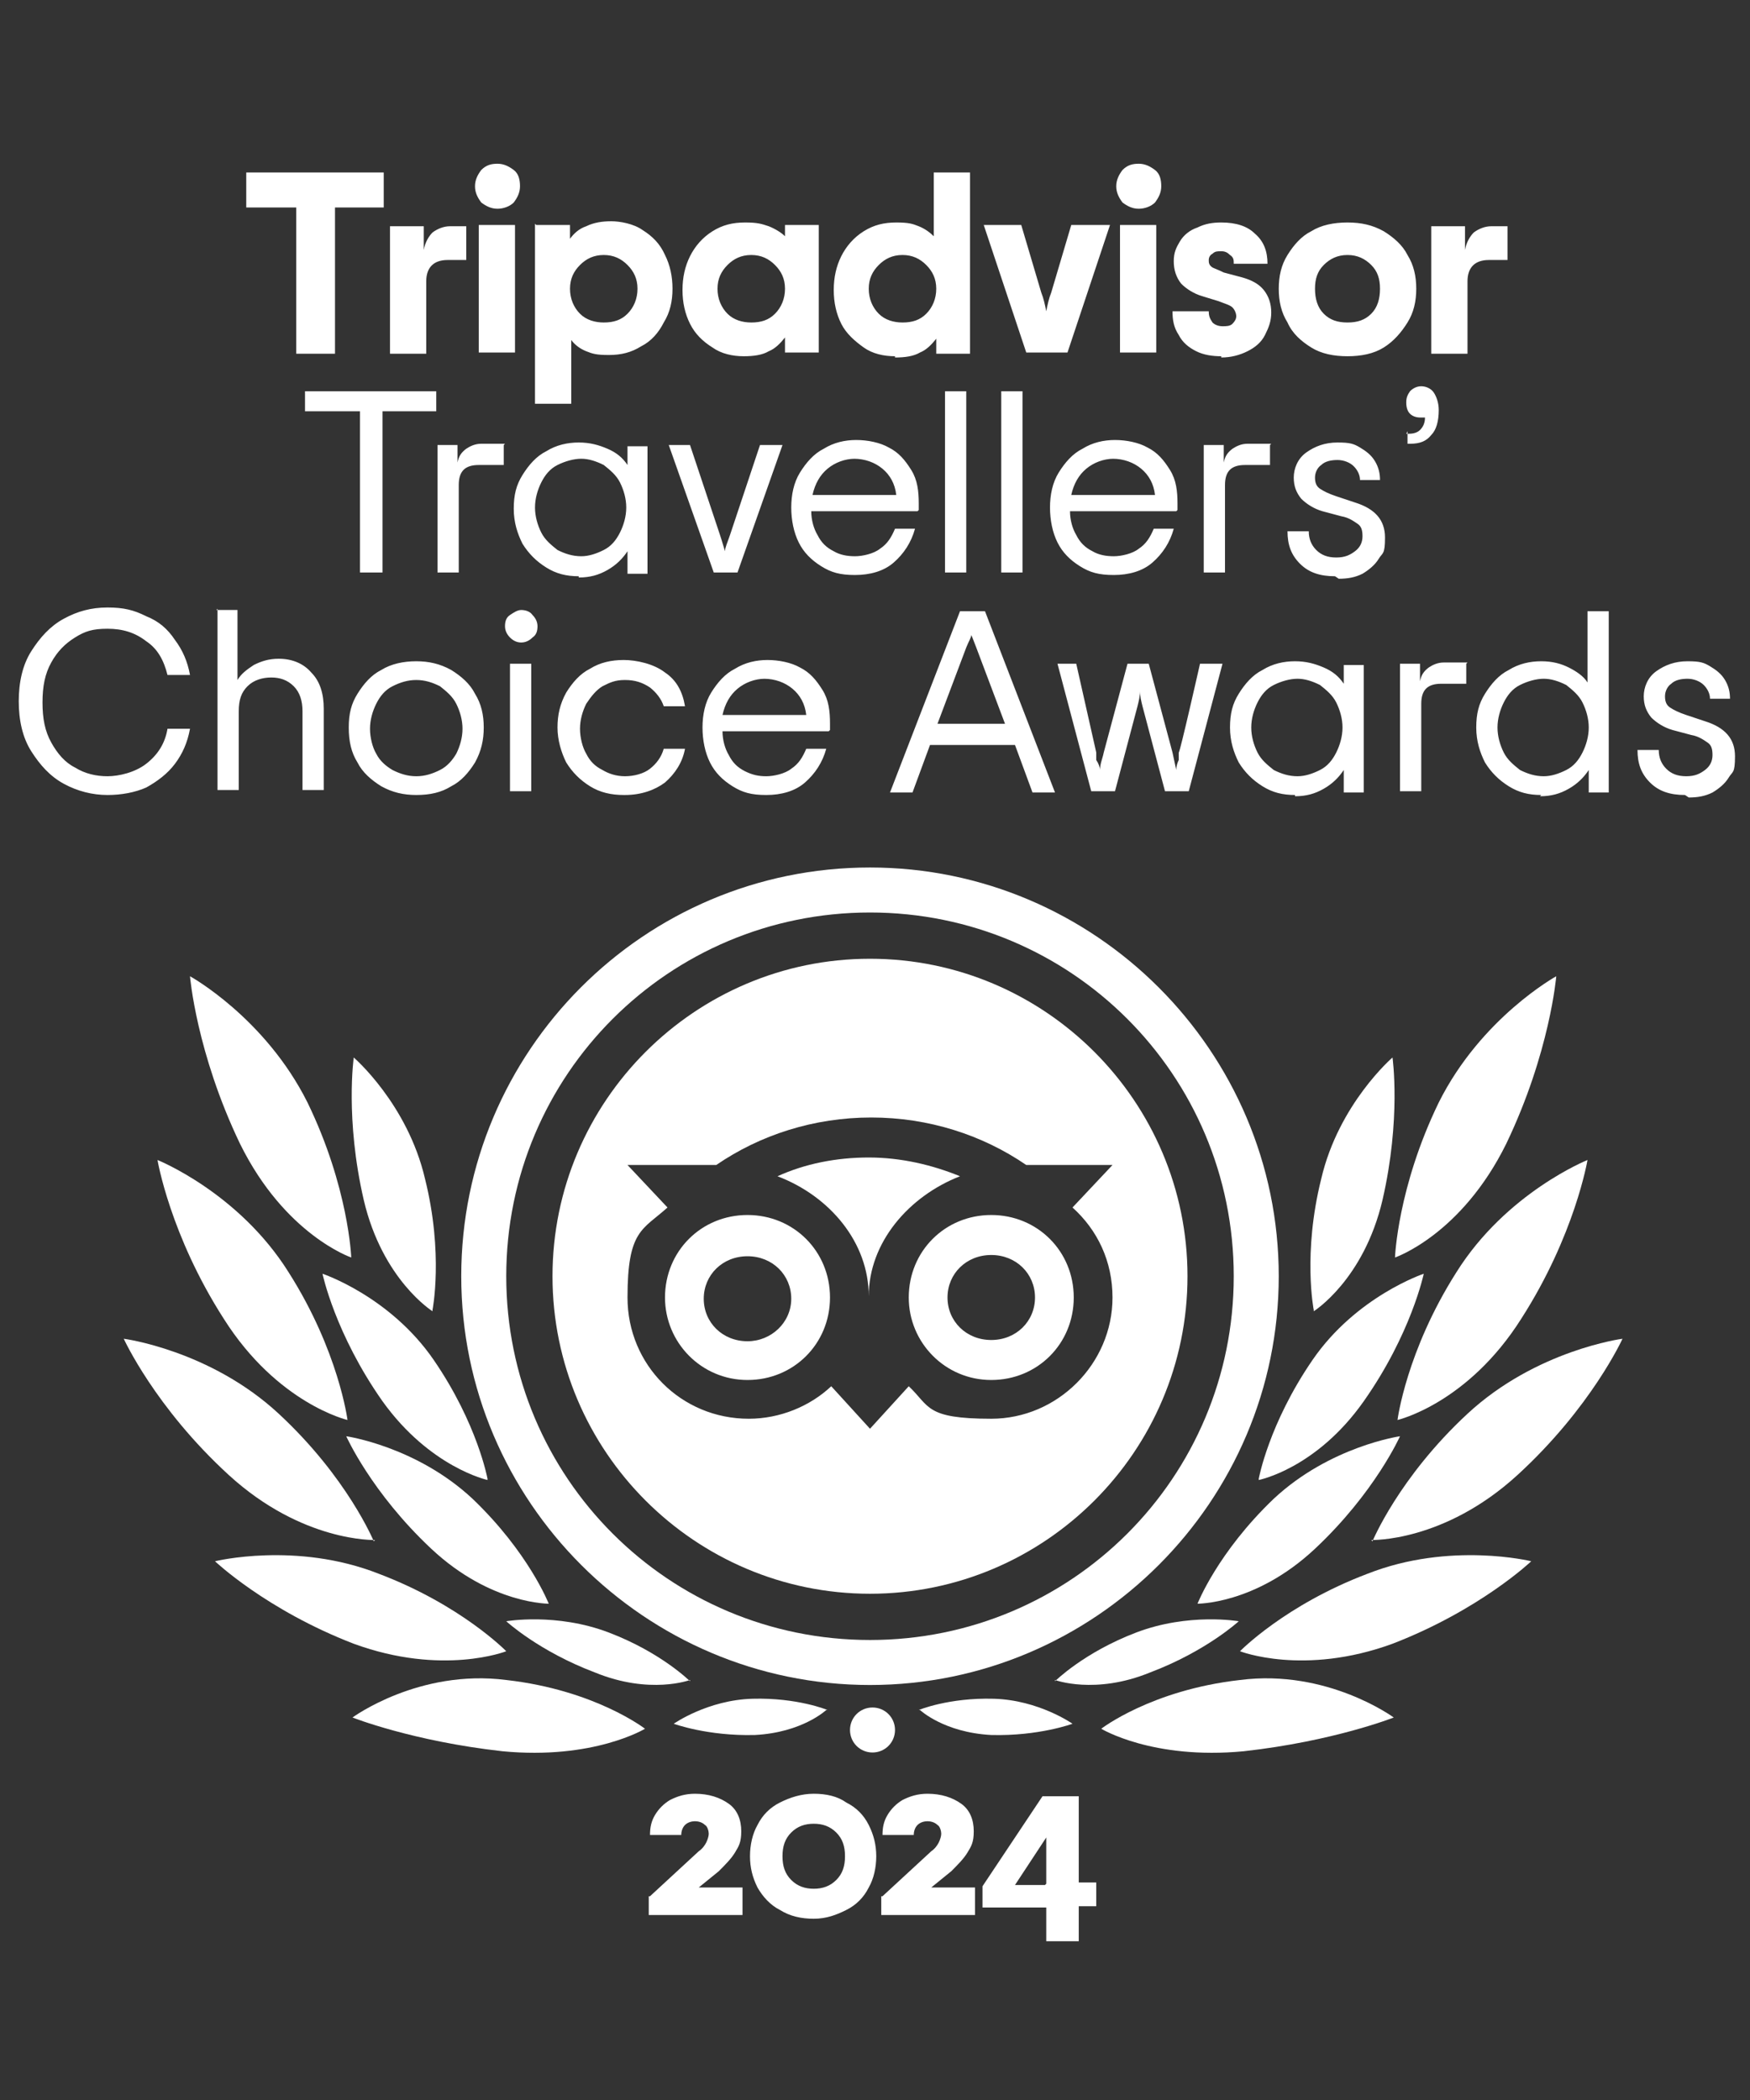 <?xml version="1.0" encoding="UTF-8"?>
<svg xmlns="http://www.w3.org/2000/svg" version="1.1" viewBox="0 0 140 168">
  <rect x="0" y="0" width="140" height="168" fill="#333333" stroke="none"/>
  <defs>
    <style>
      .cls-1 {
        fill-rule: evenodd;
      }

      .cls-1, .cls-2 {
        fill: #fff;
      }
    </style>
  </defs>
  <!-- Generator: Adobe Illustrator 28.7.1, SVG Export Plug-In . SVG Version: 1.2.0 Build 142)  -->
  <g>
    <g id="Ebene_1">
      <g>
        <path class="cls-2" d="M30.8,16.6h-4v11.7h-3.1v-11.7h-4v-2.8h11v2.8ZM37.3,18v2.8h-1.5c-1.1,0-1.7.6-1.7,1.7v5.8h-2.9v-10.2h2.7v1.9c.1-.6.4-1.1.7-1.4.4-.3.9-.5,1.4-.5h1.3ZM39.8,16.7c-.5,0-.9-.2-1.3-.5-.3-.4-.5-.8-.5-1.3s.2-.9.5-1.3c.4-.4.8-.5,1.3-.5s.9.2,1.3.5c.4.3.5.8.5,1.3s-.2.9-.5,1.3c-.3.3-.8.5-1.3.5ZM38.3,18h2.9v10.2h-2.9v-10.2ZM42.9,18h2.7v1.1c.3-.4.7-.8,1.3-1,.6-.3,1.3-.4,2-.4s1.8.2,2.5.7c.8.5,1.4,1.1,1.8,2,.4.8.6,1.7.6,2.7s-.2,1.9-.7,2.7c-.4.8-1,1.5-1.8,1.9-.8.5-1.6.7-2.6.7s-1.3-.1-1.8-.3c-.5-.2-.9-.5-1.2-.9v5.1h-2.9v-14.4ZM48.3,25.8c.8,0,1.4-.2,1.9-.7.5-.5.8-1.2.8-2s-.3-1.4-.8-1.9c-.5-.5-1.1-.8-1.9-.8s-1.4.3-1.9.8c-.5.5-.8,1.1-.8,1.9s.3,1.5.8,2c.5.5,1.2.7,1.9.7ZM59.5,28.5c-.9,0-1.8-.2-2.5-.7-.8-.5-1.4-1.1-1.8-1.9-.4-.8-.6-1.7-.6-2.7s.2-1.9.6-2.7c.4-.8,1-1.5,1.8-2,.8-.5,1.6-.7,2.6-.7s1.3.1,1.9.3c.5.2,1,.5,1.3.8v-.9h2.7v10.2h-2.7v-1.2c-.4.5-.8.9-1.3,1.1-.5.3-1.2.4-2,.4ZM60.1,25.8c.8,0,1.4-.2,1.9-.7.5-.5.8-1.2.8-2s-.3-1.4-.8-1.9c-.5-.5-1.1-.8-1.9-.8s-1.4.3-1.9.8c-.5.5-.8,1.1-.8,1.9s.3,1.5.8,2c.5.5,1.2.7,1.9.7ZM71.6,28.5c-.9,0-1.8-.2-2.5-.7s-1.4-1.1-1.8-1.9c-.4-.8-.6-1.7-.6-2.7s.2-1.9.6-2.7c.4-.8,1-1.5,1.8-2,.8-.5,1.6-.7,2.6-.7s1.3.1,1.8.3c.5.2.9.5,1.2.8v-5.1h2.9v14.5h-2.7v-1.2c-.4.5-.8.9-1.3,1.1-.5.3-1.2.4-2,.4ZM72.2,25.8c.8,0,1.4-.2,1.9-.7.5-.5.8-1.2.8-2s-.3-1.4-.8-1.9c-.5-.5-1.1-.8-1.9-.8s-1.4.3-1.9.8c-.5.5-.8,1.1-.8,1.9s.3,1.5.8,2c.5.5,1.2.7,1.9.7ZM78.6,18h3.1l1.6,5.4c.2.5.3,1,.4,1.5.1-.5.2-1,.4-1.5l1.6-5.4h3.1l-3.4,10.2h-3.3l-3.4-10.2ZM91.1,16.7c-.5,0-.9-.2-1.3-.5-.3-.4-.5-.8-.5-1.3s.2-.9.5-1.3c.4-.4.8-.5,1.3-.5s.9.2,1.3.5c.4.3.5.8.5,1.3s-.2.9-.5,1.3c-.3.3-.8.5-1.3.5ZM89.6,18h2.9v10.2h-2.9v-10.2ZM97.7,28.5c-.7,0-1.4-.1-2-.4-.6-.3-1.1-.7-1.4-1.3-.4-.6-.5-1.2-.5-1.9h2.9c0,.4.1.6.3.9.2.2.5.3.8.3s.6,0,.8-.2c.2-.2.3-.4.3-.6s-.1-.5-.3-.7c-.2-.2-.6-.3-1.1-.5l-1.3-.4c-.7-.2-1.3-.6-1.7-1-.4-.5-.6-1.1-.6-1.8s.2-1.1.5-1.6c.3-.5.8-.9,1.4-1.1.6-.3,1.2-.4,1.9-.4,1.2,0,2.1.3,2.7.9.7.6,1,1.4,1,2.4h-2.7c0-.3,0-.5-.3-.7-.2-.2-.4-.3-.7-.3s-.5,0-.7.2c-.2.1-.3.3-.3.5s0,.4.3.6c.2.1.5.2.9.4l1.5.4c.7.2,1.3.5,1.7,1,.4.5.6,1.1.6,1.8s-.2,1.2-.5,1.8c-.3.6-.8,1-1.4,1.3-.6.3-1.3.5-2.1.5ZM107.8,28.5c-1.1,0-2.1-.2-2.9-.7-.8-.5-1.5-1.1-1.9-2-.5-.8-.7-1.7-.7-2.7s.2-1.9.7-2.7c.5-.8,1.1-1.5,1.9-1.9.8-.5,1.8-.7,2.9-.7s2,.2,2.9.7c.8.5,1.5,1.1,1.9,1.9.5.8.7,1.7.7,2.7s-.2,1.9-.7,2.7c-.5.8-1.1,1.5-1.9,2-.8.5-1.8.7-2.9.7ZM107.8,25.8c.8,0,1.4-.2,1.9-.7.5-.5.7-1.2.7-2s-.2-1.4-.7-1.9c-.5-.5-1.1-.8-1.9-.8s-1.4.3-1.9.8c-.5.5-.7,1.1-.7,1.9s.2,1.5.7,2c.5.5,1.1.7,1.9.7ZM120.6,18v2.8h-1.5c-1.1,0-1.7.6-1.7,1.7v5.8h-2.9v-10.2h2.7v1.9c.1-.6.4-1.1.7-1.4.4-.3.9-.5,1.4-.5h1.3ZM35,32.9h-4.4v12.9h-1.8v-12.9h-4.4v-1.6h10.5v1.6ZM40.3,35.6v1.6h-2c-1.1,0-1.6.5-1.6,1.6v7h-1.7v-10.2h1.6v1.4c.1-.5.3-.8.7-1.1.3-.2.7-.4,1.2-.4h1.9ZM46.3,46.1c-1,0-1.8-.2-2.6-.7-.8-.5-1.4-1.1-1.9-1.9-.4-.8-.7-1.7-.7-2.8s.2-1.9.7-2.7,1.1-1.5,1.9-1.9c.8-.5,1.7-.7,2.6-.7s1.6.2,2.3.5c.7.3,1.2.7,1.6,1.3v-1.5h1.6v10.2h-1.6v-1.8c-.4.6-.9,1.1-1.6,1.5-.7.4-1.4.6-2.3.6ZM46.5,44.5c.6,0,1.2-.2,1.8-.5.6-.3,1-.8,1.3-1.4.3-.6.5-1.3.5-2s-.2-1.4-.5-2c-.3-.6-.8-1-1.3-1.4-.6-.3-1.2-.5-1.8-.5s-1.3.2-1.9.5c-.6.3-1,.8-1.3,1.4-.3.6-.5,1.3-.5,2s.2,1.4.5,2c.3.6.8,1,1.3,1.4.6.3,1.2.5,1.9.5ZM53.4,35.6h1.8l2.4,7.2c.2.6.3,1,.4,1.3,0-.3.2-.7.4-1.3l2.4-7.2h1.8l-3.6,10.2h-1.9l-3.6-10.2ZM73.4,40.9h-8.5c0,.7.2,1.4.5,1.9.3.6.7,1,1.3,1.3.5.3,1.1.4,1.7.4s1.5-.2,2-.6c.6-.4.9-.9,1.2-1.6h1.6c-.3,1.1-.9,2-1.7,2.7-.8.7-1.9,1-3.1,1s-1.9-.2-2.7-.7c-.8-.5-1.4-1.1-1.8-1.9-.4-.8-.6-1.8-.6-2.8s.2-2,.7-2.8c.5-.8,1.1-1.5,1.9-1.9.8-.5,1.7-.7,2.6-.7s1.9.2,2.6.6c.8.4,1.3,1,1.8,1.8s.6,1.7.6,2.7v.5ZM68.4,36.7c-.8,0-1.6.3-2.2.8-.6.5-1,1.2-1.2,2.1h6.7c-.1-.9-.5-1.6-1.1-2.1-.6-.5-1.4-.8-2.3-.8ZM75.6,31.3h1.7v14.5h-1.7v-14.5ZM80.1,31.3h1.7v14.5h-1.7v-14.5ZM94.1,40.9h-8.5c0,.7.2,1.4.5,1.9.3.6.7,1,1.3,1.3.5.3,1.1.4,1.7.4s1.5-.2,2-.6c.6-.4.9-.9,1.2-1.6h1.6c-.3,1.1-.9,2-1.7,2.7-.8.7-1.9,1-3.1,1s-1.9-.2-2.7-.7c-.8-.5-1.4-1.1-1.8-1.9-.4-.8-.6-1.8-.6-2.8s.2-2,.7-2.8c.5-.8,1.1-1.5,1.9-1.9.8-.5,1.7-.7,2.6-.7s1.9.2,2.6.6c.8.4,1.3,1,1.8,1.8s.6,1.7.6,2.7v.5ZM89.1,36.7c-.8,0-1.6.3-2.2.8-.6.5-1,1.2-1.2,2.1h6.7c-.1-.9-.5-1.6-1.1-2.1-.6-.5-1.4-.8-2.3-.8ZM101.6,35.6v1.6h-2c-1.1,0-1.6.5-1.6,1.6v7h-1.7v-10.2h1.6v1.4c.1-.5.3-.8.7-1.1.3-.2.7-.4,1.2-.4h1.9ZM106.8,46.1c-1.2,0-2.1-.3-2.8-1-.7-.7-1-1.5-1-2.6h1.7c0,.6.2,1.1.6,1.5.4.4.9.6,1.6.6s1.1-.2,1.5-.5c.4-.3.6-.7.6-1.2s-.1-.8-.4-1c-.3-.2-.7-.5-1.3-.6l-1.5-.4c-.7-.2-1.3-.6-1.7-1-.4-.5-.6-1-.6-1.7s.3-1.5,1-2c.7-.5,1.5-.8,2.5-.8s1.3.1,1.8.4c.5.3.9.6,1.2,1.1s.4,1,.4,1.5h-1.6c0-.4-.2-.8-.5-1.1-.3-.3-.8-.5-1.3-.5s-1,.1-1.3.4c-.3.2-.5.6-.5,1s.1.7.4.9c.3.2.7.4,1.3.6l1.5.5c1.6.5,2.4,1.4,2.4,2.8s-.2,1.2-.5,1.7c-.3.5-.8.9-1.3,1.2-.6.3-1.2.4-1.9.4ZM112.5,34.7h.2c.4,0,.7-.1.9-.3.2-.2.4-.5.4-1,0,0-.2,0-.4,0-.3,0-.6-.1-.8-.3-.2-.2-.3-.5-.3-.9s.1-.6.3-.9c.2-.2.5-.4.9-.4s.8.2,1,.5c.2.3.4.8.4,1.4,0,.9-.2,1.6-.6,2-.4.5-.9.7-1.7.7h-.2v-1ZM8.6,63.6c-1.2,0-2.4-.3-3.5-.9-1.1-.6-1.9-1.5-2.6-2.6-.7-1.1-1-2.5-1-4s.3-2.9,1-4c.7-1.1,1.5-2,2.6-2.6,1.1-.6,2.2-.9,3.5-.9s2.1.2,3.1.7c1,.4,1.7,1,2.3,1.9.6.8,1,1.7,1.2,2.8h-1.8c-.3-1.2-.8-2.1-1.7-2.7-.9-.7-1.9-1-3.1-1s-1.8.2-2.6.7c-.8.5-1.4,1.1-1.9,2-.5.9-.7,1.9-.7,3.2s.2,2.3.7,3.2c.5.9,1.1,1.6,1.9,2,.8.5,1.7.7,2.6.7s2.2-.3,3.1-1c.9-.7,1.5-1.6,1.7-2.8h1.8c-.2,1.1-.6,2-1.2,2.8-.6.8-1.4,1.4-2.3,1.9-.9.4-2,.6-3.1.6ZM17.3,48.8h1.7v5.6c.3-.5.7-.8,1.3-1.2.6-.3,1.2-.5,2-.5,1.1,0,2,.4,2.6,1.1.7.7,1,1.7,1,2.9v6.5h-1.7v-6.3c0-.8-.2-1.5-.7-2-.5-.5-1.1-.7-1.8-.7s-1.4.2-1.9.7c-.5.5-.7,1.1-.7,2v6.3h-1.7v-14.5ZM33.3,63.6c-1,0-1.9-.2-2.8-.7-.8-.5-1.5-1.1-1.9-1.9-.5-.8-.7-1.7-.7-2.8s.2-1.9.7-2.7c.5-.8,1.1-1.5,1.9-1.9.8-.5,1.8-.7,2.8-.7s1.9.2,2.8.7c.8.5,1.5,1.1,1.9,1.9.5.8.7,1.7.7,2.7s-.2,1.9-.7,2.8c-.5.8-1.1,1.5-1.9,1.9-.8.5-1.7.7-2.8.7ZM33.3,62.1c.7,0,1.3-.2,1.9-.5.6-.3,1-.8,1.3-1.3.3-.6.5-1.3.5-2s-.2-1.4-.5-2c-.3-.6-.8-1-1.3-1.4-.6-.3-1.2-.5-1.9-.5s-1.3.2-1.9.5c-.6.3-1,.8-1.3,1.4-.3.6-.5,1.3-.5,2s.2,1.5.5,2c.3.6.8,1,1.3,1.3.6.3,1.2.5,1.9.5ZM41.7,51.4c-.3,0-.6-.1-.9-.4-.2-.2-.4-.5-.4-.9s.1-.7.4-.9.6-.4.9-.4.7.1.9.4c.2.2.4.5.4.9s-.1.7-.4.9c-.2.2-.5.4-.9.4ZM40.8,53.1h1.7v10.2h-1.7v-10.2ZM49.9,63.6c-1,0-1.9-.2-2.7-.7-.8-.5-1.4-1.1-1.9-1.9-.4-.8-.7-1.8-.7-2.8s.2-1.9.7-2.8c.5-.8,1.1-1.5,1.9-1.9.8-.5,1.7-.7,2.7-.7s2.4.3,3.3,1c.9.6,1.4,1.5,1.6,2.7h-1.7c-.2-.6-.6-1.1-1.1-1.5-.6-.4-1.2-.6-2-.6s-1.2.2-1.8.5c-.5.3-.9.8-1.3,1.4-.3.6-.5,1.3-.5,2s.2,1.5.5,2c.3.6.7,1,1.3,1.3.5.3,1.1.5,1.8.5s1.5-.2,2-.6c.5-.4.9-.9,1.1-1.6h1.7c-.2,1.1-.8,2-1.6,2.7-.8.6-1.9,1-3.2,1ZM66.3,58.5h-8.5c0,.7.2,1.4.5,1.9.3.6.7,1,1.3,1.3s1.1.4,1.7.4,1.5-.2,2-.6c.6-.4.9-.9,1.2-1.6h1.6c-.3,1.1-.9,2-1.7,2.7-.8.7-1.9,1-3.1,1s-1.9-.2-2.7-.7c-.8-.5-1.4-1.1-1.8-1.9-.4-.8-.6-1.8-.6-2.8s.2-2,.7-2.8c.5-.8,1.1-1.5,1.9-1.9.8-.5,1.7-.7,2.6-.7s1.9.2,2.6.6c.8.4,1.3,1,1.8,1.8s.6,1.7.6,2.7v.5ZM61.2,54.3c-.8,0-1.6.3-2.2.8-.6.5-1,1.2-1.2,2.1h6.7c-.1-.9-.5-1.6-1.1-2.1s-1.4-.8-2.3-.8ZM81,59.6h-6.6l-1.4,3.8h-1.8l5.6-14.5h2l5.6,14.5h-1.8l-1.4-3.8ZM80.4,57.9l-2.3-6.1c-.2-.5-.3-.8-.4-1,0,.2-.2.5-.4,1l-2.3,6.1h5.4ZM84.3,53.1h1.8l1.6,7.1v.6c.2.3.3.6.3.8,0-.5.2-.9.3-1.4l1.9-7.1h1.7l1.9,7.1c.1.5.2.9.3,1.4,0-.3.1-.6.2-.8v-.6c.1,0,1.7-7.1,1.7-7.1h1.8l-2.7,10.2h-1.9l-1.8-6.8c-.1-.4-.2-.8-.2-1.2,0,.4-.1.8-.2,1.2l-1.8,6.8h-1.9l-2.7-10.2ZM103.6,63.6c-1,0-1.8-.2-2.6-.7-.8-.5-1.4-1.1-1.9-1.9-.4-.8-.7-1.7-.7-2.8s.2-1.9.7-2.7c.5-.8,1.1-1.5,1.9-1.9.8-.5,1.7-.7,2.6-.7s1.6.2,2.3.5c.7.3,1.2.7,1.6,1.3v-1.5h1.6v10.2h-1.6v-1.8c-.4.6-.9,1.1-1.6,1.5-.7.4-1.4.6-2.3.6ZM103.8,62.1c.6,0,1.2-.2,1.8-.5.6-.3,1-.8,1.3-1.4.3-.6.5-1.3.5-2s-.2-1.4-.5-2c-.3-.6-.8-1-1.3-1.4-.6-.3-1.2-.5-1.8-.5s-1.3.2-1.9.5c-.6.3-1,.8-1.3,1.4-.3.6-.5,1.3-.5,2s.2,1.4.5,2c.3.6.8,1,1.3,1.4.6.3,1.2.5,1.9.5ZM117.3,53.1v1.6h-2c-1.1,0-1.6.5-1.6,1.6v7h-1.7v-10.2h1.6v1.4c.1-.5.3-.8.7-1.1.3-.2.7-.4,1.2-.4h1.9ZM123.3,63.6c-1,0-1.8-.2-2.6-.7-.8-.5-1.4-1.1-1.9-1.9-.4-.8-.7-1.7-.7-2.8s.2-1.9.7-2.7c.5-.8,1.1-1.5,1.9-1.9.8-.5,1.7-.7,2.6-.7s1.6.2,2.2.5c.6.3,1.2.7,1.5,1.2v-5.7h1.7v14.5h-1.6v-1.8c-.4.6-.9,1.1-1.6,1.5-.7.4-1.4.6-2.3.6ZM123.5,62.1c.6,0,1.2-.2,1.8-.5.6-.3,1-.8,1.3-1.4.3-.6.5-1.3.5-2s-.2-1.4-.5-2c-.3-.6-.8-1-1.3-1.4-.6-.3-1.2-.5-1.8-.5s-1.3.2-1.9.5c-.6.3-1,.8-1.3,1.4-.3.6-.5,1.3-.5,2s.2,1.4.5,2c.3.6.8,1,1.3,1.4.6.3,1.2.5,1.9.5ZM134.8,63.6c-1.2,0-2.1-.3-2.8-1-.7-.7-1-1.5-1-2.6h1.7c0,.6.2,1.1.6,1.5.4.4.9.6,1.6.6s1.1-.2,1.5-.5c.4-.3.6-.7.6-1.2s-.1-.8-.4-1c-.3-.2-.7-.5-1.3-.6l-1.5-.4c-.7-.2-1.3-.6-1.7-1-.4-.5-.6-1-.6-1.7s.3-1.5,1-2c.7-.5,1.5-.8,2.5-.8s1.3.1,1.8.4c.5.3.9.6,1.2,1.1s.4,1,.4,1.5h-1.6c0-.4-.2-.8-.5-1.1-.3-.3-.8-.5-1.3-.5s-1,.1-1.3.4c-.3.2-.5.6-.5,1s.1.7.4.9c.3.2.7.4,1.3.6l1.5.5c1.6.5,2.4,1.4,2.4,2.8s-.2,1.2-.5,1.7c-.3.5-.8.9-1.3,1.2-.6.3-1.2.4-1.9.4Z"/>
        <path class="cls-2" d="M52,151.7l3.9-3.6c.3-.2.5-.5.6-.7.1-.2.2-.5.2-.7s-.1-.6-.3-.7c-.2-.2-.5-.3-.8-.3s-.6.1-.8.3c-.2.2-.3.5-.3.8h-2.5c0-.6.1-1.1.4-1.6.3-.5.7-.9,1.2-1.2.6-.3,1.2-.5,2-.5,1.1,0,2,.3,2.7.8.7.5,1,1.3,1,2.2s-.2,1.2-.5,1.7c-.3.5-.8,1-1.3,1.5l-1.6,1.3h3.5v2.2h-7.5v-1.5ZM65.1,153.5c-1,0-1.9-.2-2.7-.7-.8-.4-1.4-1.1-1.8-1.8-.4-.8-.6-1.6-.6-2.5s.2-1.8.6-2.5c.4-.8,1-1.4,1.8-1.8.8-.4,1.7-.7,2.7-.7s1.9.2,2.6.7c.8.4,1.4,1,1.8,1.8.4.8.6,1.6.6,2.5s-.2,1.8-.6,2.5c-.4.8-1,1.4-1.8,1.8-.8.4-1.6.7-2.6.7ZM65.1,151.1c.7,0,1.3-.2,1.8-.7.5-.5.7-1.1.7-1.9s-.2-1.4-.7-1.9c-.5-.5-1.1-.7-1.8-.7s-1.3.2-1.8.7c-.5.5-.7,1.1-.7,1.9s.2,1.4.7,1.9c.5.5,1.1.7,1.8.7ZM70.6,151.7l3.9-3.6c.3-.2.5-.5.6-.7.1-.2.2-.5.2-.7s-.1-.6-.3-.7c-.2-.2-.5-.3-.8-.3s-.6.1-.8.3c-.2.2-.3.5-.3.8h-2.5c0-.6.1-1.1.4-1.6.3-.5.7-.9,1.2-1.2.6-.3,1.2-.5,2-.5,1.1,0,2,.3,2.7.8.7.5,1,1.3,1,2.2s-.2,1.2-.5,1.7-.8,1-1.3,1.5l-1.6,1.3h3.5v2.2h-7.5v-1.5ZM83.7,152.6h-5.1v-1.7l4.8-7.2h2.9v6.9h1.4v1.9h-1.4v2.8h-2.6v-2.8ZM83.7,150.7v-2.6c0-.3,0-.7,0-1.1l-2.5,3.8h2.4Z"/>
        <path class="cls-2" d="M69.6,69.4c-18.1,0-32.7,14.7-32.7,32.7s14.7,32.7,32.7,32.7,32.7-14.7,32.7-32.7-14.7-32.7-32.7-32.7ZM69.6,131.2c-16.1,0-29.1-13-29.1-29.1s13-29.1,29.1-29.1,29.1,13,29.1,29.1-13,29.1-29.1,29.1Z"/>
        <path class="cls-2" d="M51.6,138.3s-4-3.1-11.1-3.9c-7-.9-12.3,3-12.3,3,0,0,4.8,1.9,12,2.7,7.3.7,11.4-1.8,11.4-1.8Z"/>
        <path class="cls-2" d="M40.5,132.1s-3.6-3.7-10.2-6.2c-6.6-2.6-13.1-1-13.1-1,0,0,4.1,3.9,11.1,6.6,7.1,2.6,12.2.6,12.2.6Z"/>
        <path class="cls-2" d="M29.9,123.3s-2.1-5.1-7.6-10.2c-5.5-5.1-12.4-6-12.4-6,0,0,2.5,5.5,8.4,10.9,5.9,5.4,11.7,5.2,11.7,5.2Z"/>
        <path class="cls-2" d="M27.8,113.6s-.7-5.5-4.7-11.8c-4-6.4-10.5-9-10.5-9,0,0,1,6,5.3,12.7,4.3,6.8,9.9,8.1,9.9,8.1Z"/>
        <path class="cls-2" d="M28.1,100.6s-.2-5.6-3.5-12.4c-3.4-6.8-9.4-10.1-9.4-10.1,0,0,.5,6.1,4,13.4,3.6,7.3,8.9,9.1,8.9,9.1Z"/>
        <path class="cls-2" d="M43.9,128.3s-1.6-4.1-6.1-8.4c-4.5-4.2-10.1-5-10.1-5,0,0,2,4.5,6.8,9,4.8,4.5,9.5,4.4,9.5,4.4Z"/>
        <path class="cls-2" d="M55.2,134.5s-2.3-2.3-6.5-3.9c-4.2-1.6-8.2-.9-8.2-.9,0,0,2.6,2.4,7.1,4.1,4.4,1.8,7.6.6,7.6.6Z"/>
        <path class="cls-2" d="M66.2,136.8s-2.4-1-6-.9c-3.6.1-6.3,2-6.3,2,0,0,2.7,1,6.5.9,3.8-.2,5.7-2,5.7-2Z"/>
        <path class="cls-2" d="M39,118.3s-.8-4.4-4.3-9.5c-3.5-5.1-8.9-6.9-8.9-6.9,0,0,1,4.8,4.8,10.2,3.8,5.3,8.4,6.3,8.4,6.3Z"/>
        <path class="cls-2" d="M34.6,104.8s.9-4.5-.6-10.5c-1.4-6-5.7-9.7-5.7-9.7,0,0-.7,4.9.8,11.4,1.5,6.4,5.5,8.9,5.5,8.9Z"/>
        <path class="cls-2" d="M88.1,138.3s4-3.1,11.1-3.9c7-.9,12.3,3,12.3,3,0,0-4.8,1.9-12,2.7-7.3.7-11.4-1.8-11.4-1.8Z"/>
        <path class="cls-2" d="M99.2,132.1s3.6-3.7,10.2-6.2c6.6-2.6,13.1-1,13.1-1,0,0-4.1,3.9-11.1,6.6-7.1,2.6-12.2.6-12.2.6Z"/>
        <path class="cls-2" d="M109.8,123.3s2.1-5.1,7.6-10.2c5.5-5.1,12.4-6,12.4-6,0,0-2.5,5.5-8.4,10.9-5.9,5.4-11.7,5.2-11.7,5.2Z"/>
        <path class="cls-2" d="M111.8,113.6s.7-5.5,4.7-11.8c4-6.4,10.5-9,10.5-9,0,0-1,6-5.3,12.7-4.3,6.8-9.9,8.1-9.9,8.1Z"/>
        <path class="cls-2" d="M111.6,100.6s.2-5.6,3.5-12.4c3.4-6.8,9.4-10.1,9.4-10.1,0,0-.5,6.1-4,13.4-3.6,7.3-8.9,9.1-8.9,9.1Z"/>
        <path class="cls-2" d="M95.8,128.3s1.6-4.1,6.1-8.4c4.5-4.2,10.1-5,10.1-5,0,0-2,4.5-6.8,9-4.8,4.5-9.5,4.4-9.5,4.4Z"/>
        <path class="cls-2" d="M84.4,134.5s2.3-2.3,6.5-3.9c4.2-1.6,8.2-.9,8.2-.9,0,0-2.6,2.4-7.1,4.1-4.4,1.8-7.6.6-7.6.6Z"/>
        <path class="cls-2" d="M73.5,136.8s2.4-1,6-.9c3.6.1,6.3,2,6.3,2,0,0-2.7,1-6.5.9-3.8-.2-5.7-2-5.7-2Z"/>
        <path class="cls-2" d="M100.7,118.3s.8-4.4,4.3-9.5c3.5-5.1,8.9-6.9,8.9-6.9,0,0-1,4.8-4.8,10.2-3.8,5.4-8.4,6.3-8.4,6.3Z"/>
        <path class="cls-2" d="M105.1,104.8s-.9-4.5.6-10.5c1.4-6,5.7-9.7,5.7-9.7,0,0,.7,4.9-.8,11.4-1.5,6.4-5.5,8.9-5.5,8.9Z"/>
        <path class="cls-2" d="M69.8,140.2c1,0,1.8-.8,1.8-1.8s-.8-1.8-1.8-1.8-1.8.8-1.8,1.8.8,1.8,1.8,1.8Z"/>
        <path class="cls-1" d="M69.6,127.5c14,0,25.4-11.4,25.4-25.4s-11.4-25.4-25.4-25.4-25.4,11.4-25.4,25.4,11.4,25.4,25.4,25.4ZM59.8,107.3c1.9,0,3.5-1.5,3.5-3.4s-1.5-3.4-3.5-3.4-3.5,1.5-3.5,3.4,1.5,3.4,3.5,3.4ZM75.8,103.8c0-1.9,1.5-3.4,3.5-3.4s3.5,1.5,3.5,3.4-1.5,3.4-3.5,3.4-3.5-1.5-3.5-3.4ZM72.7,103.8c0,3.6,2.9,6.6,6.6,6.6s6.6-2.9,6.6-6.6-2.9-6.6-6.6-6.6-6.6,2.9-6.6,6.6ZM62.2,94.1c4.2,1.6,7.3,5.3,7.3,9.6,0-4.3,3.2-8,7.3-9.6-2.2-.9-4.7-1.5-7.3-1.5s-5.1.5-7.3,1.5ZM53.2,103.8c0,3.6,2.9,6.6,6.6,6.6s6.6-2.9,6.6-6.6-2.9-6.6-6.6-6.6-6.6,2.9-6.6,6.6ZM89,93.2l-3.2,3.4c2,1.8,3.2,4.3,3.2,7.2,0,5.3-4.4,9.7-9.7,9.7s-4.9-1-6.6-2.6l-3.1,3.4-3.1-3.4c-1.7,1.6-4.1,2.6-6.6,2.6-5.4,0-9.7-4.3-9.7-9.7s1.2-5.4,3.2-7.2l-3.2-3.4h7.1c3.5-2.4,7.8-3.8,12.4-3.8s8.9,1.4,12.4,3.8h7.1Z"/>
      </g>
    </g>
  </g>
</svg>
